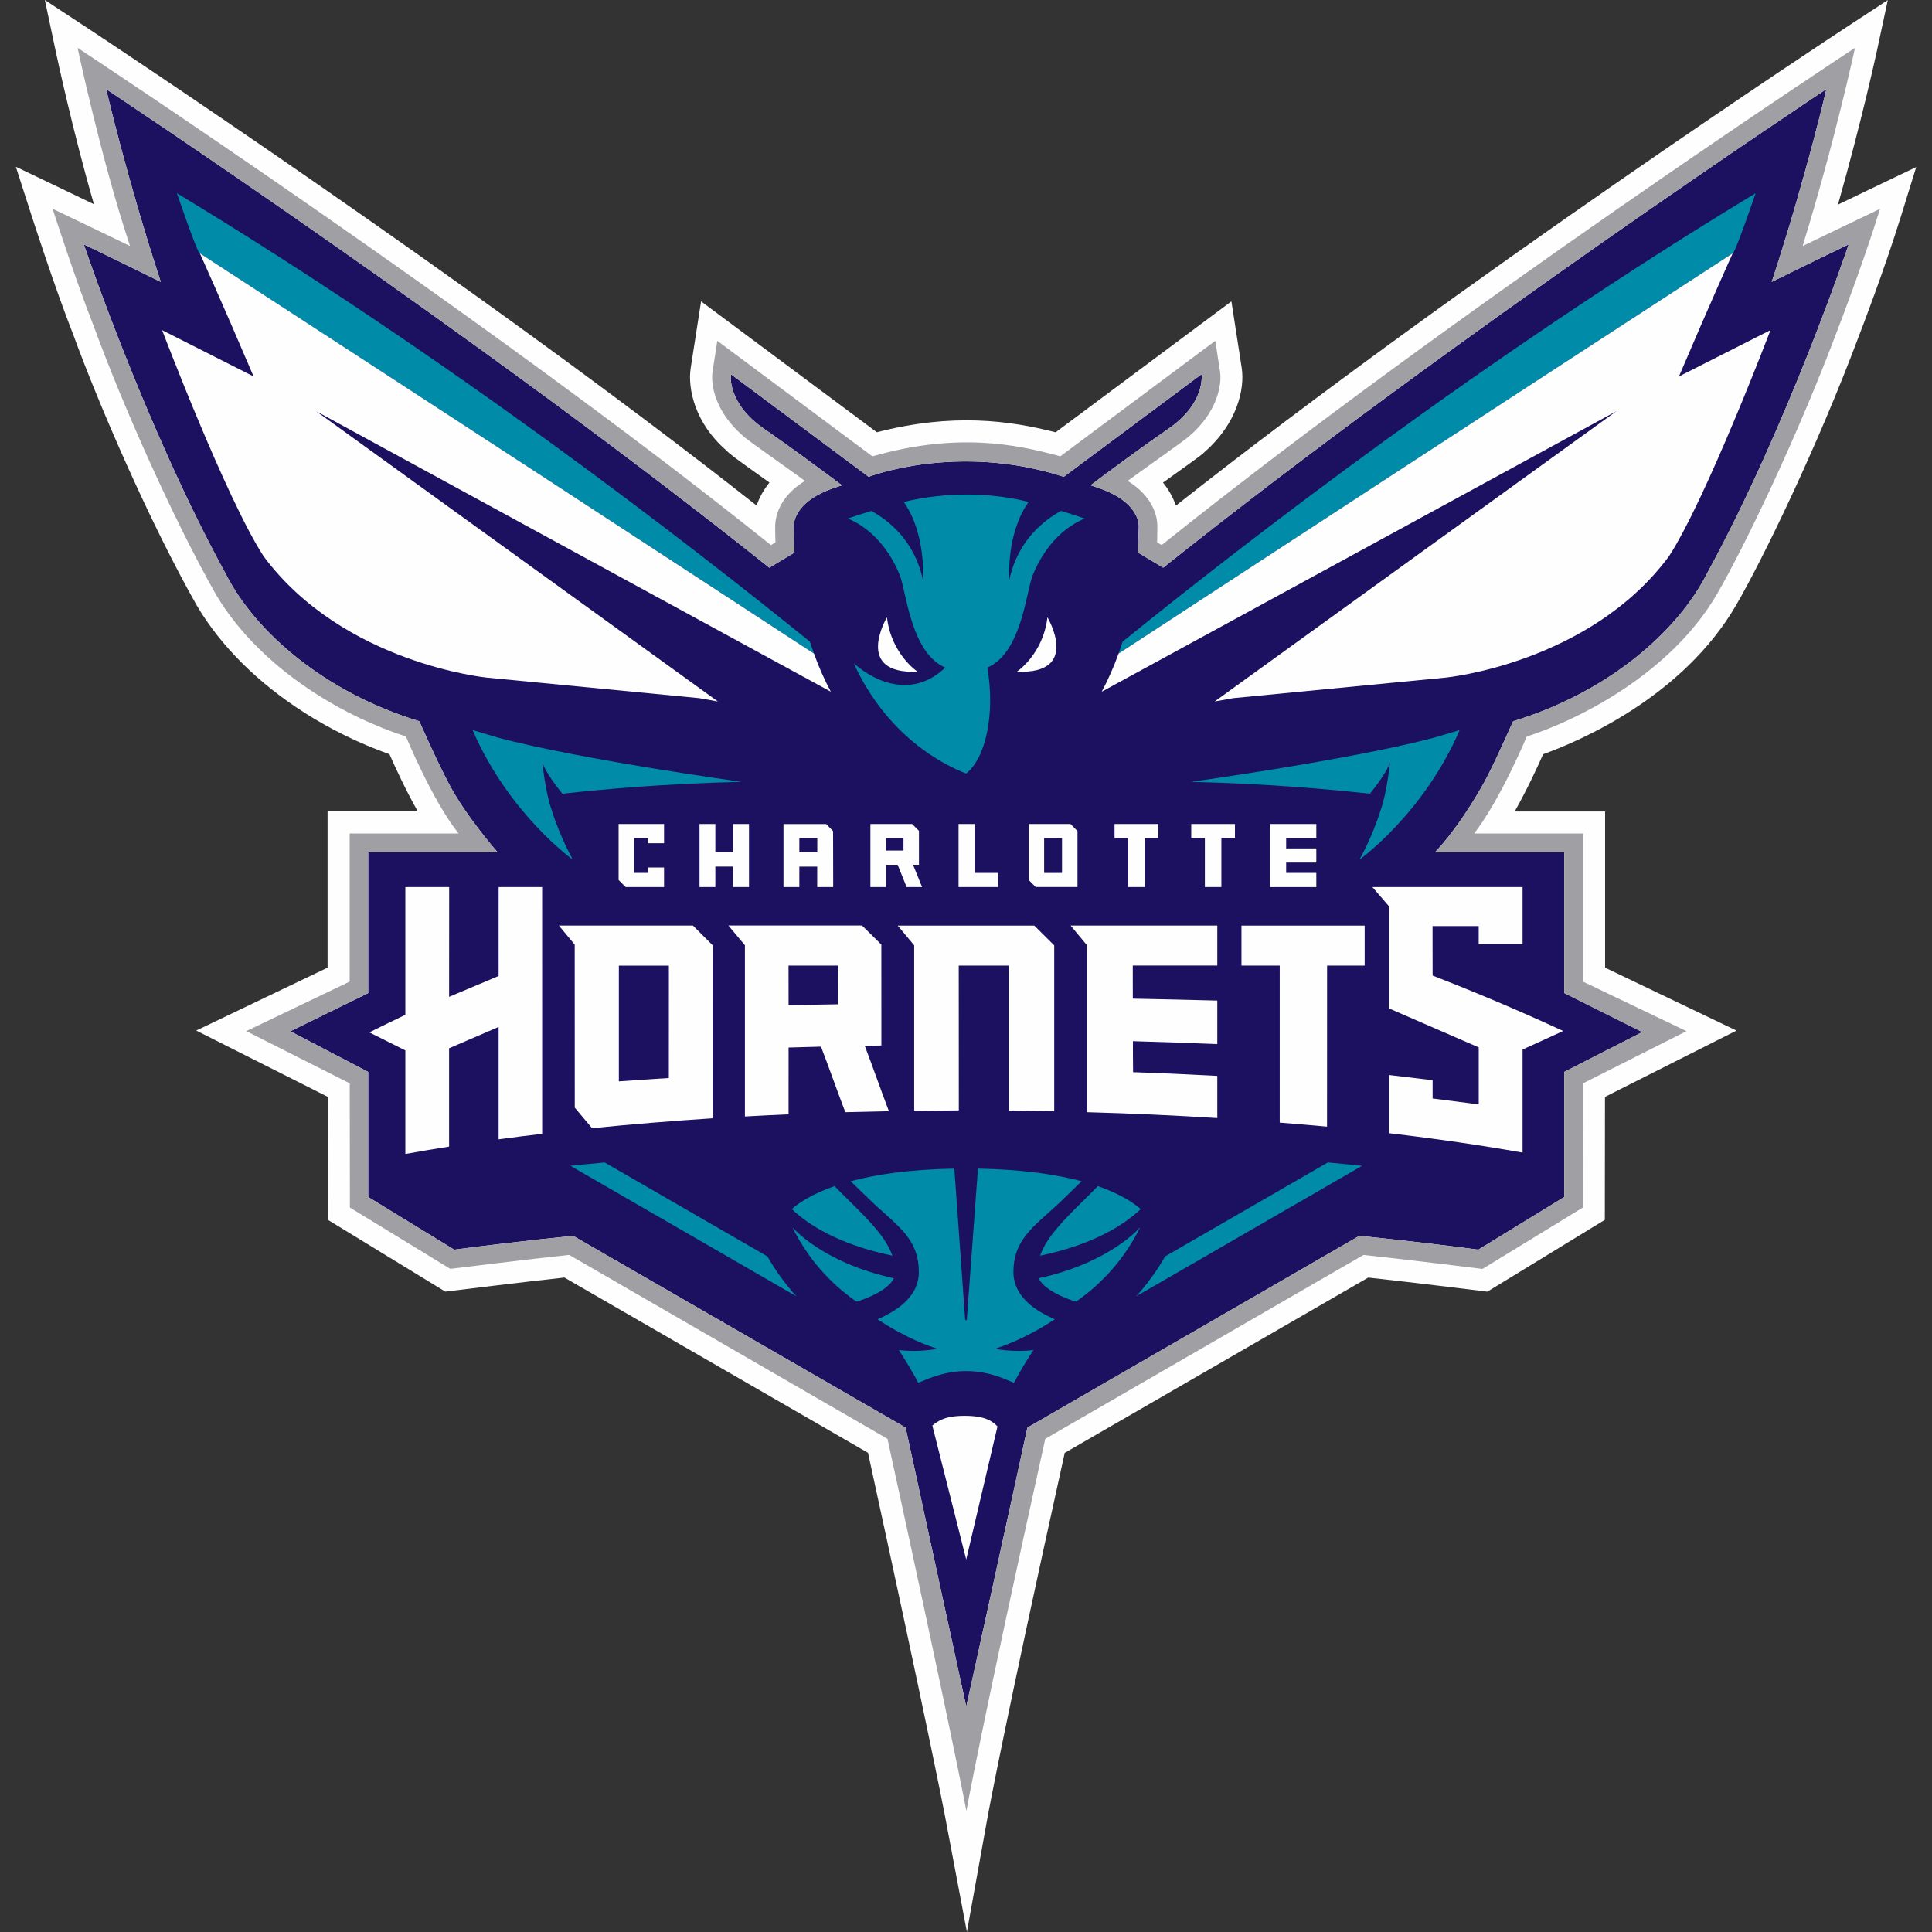 <?xml version="1.0" encoding="utf-8"?>
<!-- Generator: Adobe Illustrator 16.0.3, SVG Export Plug-In . SVG Version: 6.00 Build 0)  -->
<!DOCTYPE svg PUBLIC "-//W3C//DTD SVG 1.1//EN" "http://www.w3.org/Graphics/SVG/1.1/DTD/svg11.dtd">
<svg version="1.1" id="Livello_1" xmlns="http://www.w3.org/2000/svg" xmlns:xlink="http://www.w3.org/1999/xlink" x="0px" y="0px"
	 width="100px" height="100px" viewBox="0 0 100 100" enable-background="new 0 0 100 100" xml:space="preserve">
<rect x="0" y="0" width="100" height="100" fill="#333333" stroke="none"/>
<title>CHA</title>
<desc>Created with Sketch.</desc>
<g id="Page-1_1_">
	<g id="CHA">
		<g id="Page-1" transform="translate(19, 18)">
			<g id="Group-3" transform="translate(0, 0.009)">
				<g id="Clip-2">
				</g>
				<path id="Fill-1" fill="#FEFEFE" d="M77.821-8.231c0,0-0.793,0.381-1.688,0.812c1.236-4.347,1.986-7.832,1.998-7.875
					l0.582-2.712l-2.32,1.521C76.19-16.355,56.729-3.571,41.866,8.161l-0.012-0.025c-0.115-0.333-0.314-0.744-0.658-1.166
					c0.105-0.075,0.215-0.15,0.318-0.228c1.479-1.053,1.746-1.254,1.816-1.339c1.703-1.482,2.109-3.279,1.941-4.367l-0.533-3.447
					l-9.1,6.778c-2.396-0.614-5.344-1.013-9.25-0.002l-9.1-6.775l-0.536,3.443c-0.171,1.09,0.236,2.887,1.848,4.276
					c0.164,0.18,0.438,0.383,1.95,1.462c0.092,0.066,0.186,0.134,0.277,0.198c-0.289,0.358-0.513,0.75-0.66,1.17L20.16,8.156
					C5.596-3.336-14.159-16.35-14.363-16.485l-2.316-1.524l0.575,2.711c0.043,0.199,0.863,4.051,1.965,7.859
					c-0.887-0.427-1.652-0.794-1.652-0.794l-2.39-1.145l0.813,2.522c0.049,0.153,1.206,3.747,2.149,6.14
					c1.394,3.825,4.037,9.875,6.413,14.06c1.23,2.084,3.155,3.998,5.567,5.537c1.377,0.877,2.854,1.6,4.398,2.148
					c0.281,0.639,0.821,1.822,1.467,2.963h-4.671v8.084l-6.799,3.256l6.804,3.428l0.01,6.369l6.08,3.717l0.395-0.049
					c0,0,3.664-0.453,5.769-0.68l15.714,9.072c3.174,14.559,3.965,18.695,3.972,18.734l1.146,6.064l1.094-6.072
					c0.01-0.043,0.803-4.408,3.969-18.723l15.711-9.074c2.104,0.227,5.768,0.68,5.77,0.68l0.395,0.049l6.08-3.717l0.008-6.365
					l6.807-3.432l-6.801-3.256v-8.084h-4.68c0.65-1.151,1.191-2.326,1.473-2.963c1.908-0.688,7.205-2.953,9.973-7.689
					c1.332-2.283,4.199-8.146,6.402-14.04c0.078-0.2,1.264-3.27,2.162-6.164l0.773-2.498L77.821-8.231z"/>
			</g>
			<path id="Fill-4" fill="#1C1060" d="M6.762,26.121H0.057v7.282l-4.03,1.975l4.03,2.104v6.475l4.452,2.725
				c1.642-0.215,3.733-0.469,6.157-0.715l17.209,9.926l3.137,14.438c0.021-0.035,3.168-14.438,3.168-14.438l17.18-9.926
				c2.426,0.246,4.52,0.5,6.158,0.715l4.447-2.725V37.48l4.039-2.061l-4.039-2.02v-7.28h-6.699c0,0,1.037-1.004,2.352-3.267
				c0.553-0.946,1.068-2.125,1.703-3.522c4.887-1.487,8.49-4.607,10.035-7.649C73.54,4.02,76.688-5.351,76.688-5.351
				s-1.807,0.867-3.984,1.943c1.771-5.398,2.83-9.98,2.83-9.98S56.237-0.616,41.206,11.383l-1.305-0.782
				c0.004-0.123,0.041-1.221,0.041-1.313c0,0,0.146-1.274-2.098-2.036c-0.143-0.048-0.271-0.091-0.398-0.134
				c1.088-0.817,2.779-2.066,4.014-2.913c1.969-1.35,1.732-2.835,1.732-2.835l-7.131,5.31c-5.509-1.788-10.101,0-10.101,0
				l-7.129-5.31c0,0-0.234,1.485,1.731,2.835c1.235,0.847,2.925,2.096,4.015,2.913c-0.13,0.043-0.262,0.086-0.397,0.134
				c-2.245,0.762-2.096,2.036-2.096,2.036c0,0.092,0.031,1.188,0.039,1.313l-1.305,0.782C5.791-0.615-13.505-13.386-13.505-13.386
				s1.06,4.582,2.827,9.979c-2.331-1.154-3.983-1.943-3.983-1.943s3.147,9.369,7.333,17.032c1.543,3.043,5.146,6.164,10.033,7.65
				c0,0,0.824,1.893,1.538,3.252C5.125,24.266,6.762,26.121,6.762,26.121"/>
			<path id="Fill-6" fill="#008CA8" d="M39.106,15.211c-0.063,0.212-0.141,0.415-0.209,0.618
				c6.756-4.416,18.563-12.12,31.787-20.715c0,0,0.016,0.288,1.188-3.113C57.897,0.444,45.522,10.015,39.106,15.211"/>
			<path id="Fill-8" fill="#008CA8" d="M22.92,15.212C16.505,10.016,4.131,0.445-9.844-8c1.169,3.403,1.187,3.113,1.187,3.113
				c13.228,8.596,25.031,16.3,31.788,20.714C23.058,15.627,22.986,15.422,22.92,15.212"/>
			<path id="Fill-10" fill="#008CA8" d="M10.652,26.498c-0.005-0.002-3.318-2.373-5.19-6.709l1.323,0.394
				c4.325,1.146,12.594,2.285,12.594,2.285c-3.982,0.089-7.351,0.401-9.271,0.616c-0.398-0.495-0.856-1.127-1.033-1.598
				c0,0,0.148,1.518,0.488,2.465C9.993,25.339,10.647,26.494,10.652,26.498 M31.007,22.037c-1.154-0.442-4.065-1.896-5.813-5.694
				c1.433,1.233,3.265,1.628,4.729,0.21c-1.79-0.771-2.012-3.964-2.356-4.801c-0.7-1.697-1.809-2.555-2.684-2.915
				c0.432-0.146,0.838-0.276,1.216-0.392c0.837,0.453,2.233,1.498,2.672,3.58c0,0,0.183-2.376-0.994-4.044
				c2.282-0.549,4.584-0.474,6.461-0.002c-1.178,1.667-0.998,4.046-0.998,4.046c0.438-2.084,1.843-3.131,2.683-3.582
				c0.377,0.115,0.78,0.248,1.222,0.395c-0.877,0.359-1.986,1.218-2.685,2.915c-0.347,0.836-0.567,4.028-2.354,4.801
				C32.519,18.982,32.013,21.25,31.007,22.037"/>
			<path id="Fill-12" fill="#008CA8" d="M52.456,23.951L52.456,23.951c0.34-0.948,0.486-2.465,0.486-2.465
				c-0.178,0.471-0.635,1.103-1.035,1.598c-1.92-0.213-5.289-0.525-9.27-0.614c0,0,8.266-1.144,12.59-2.287l1.324-0.394
				c-1.869,4.338-5.186,6.709-5.189,6.709C51.37,26.494,52.022,25.341,52.456,23.951"/>
			<path id="Fill-14" fill="#008CA8" d="M20.717,47.029l-8.421-4.861c-0.605,0.057-1.2,0.113-1.772,0.174l11.691,6.752
				C21.646,48.463,21.144,47.771,20.717,47.029"/>
			<path id="Fill-16" fill="#008CA8" d="M41.31,47.029l8.42-4.861c0.604,0.057,1.199,0.113,1.771,0.174l-11.689,6.752
				C40.38,48.463,40.882,47.771,41.31,47.029"/>
			<path id="Fill-18" fill="#008CA8" d="M27.269,48.164c-3.719-0.809-5.257-2.643-5.257-2.643c0.762,1.553,1.912,2.881,3.323,3.854
				C25.335,49.375,26.901,48.922,27.269,48.164"/>
			<path id="Fill-20" fill="#008CA8" d="M24.992,44.191c-0.263-0.256-0.528-0.521-0.794-0.797c-1.185,0.414-1.859,0.873-2.215,1.188
				c0.823,0.785,2.392,1.826,5.207,2.412C26.849,46.029,25.973,45.16,24.992,44.191"/>
			<path id="Fill-22" fill="#008CA8" d="M30.939,52.967c-1.232,0.021-2.113,0.498-2.407,0.607c-0.308-0.582-0.668-1.174-1.008-1.695
				c1.062,0.129,1.993-0.066,1.993-0.066c-0.445-0.146-1.589-0.535-3.094-1.525c-0.003,0-0.005-0.002-0.005-0.002
				c0.13-0.057,0.263-0.113,0.396-0.182c0,0,0.002-0.004,0.002-0.006c0.396-0.197,0.796-0.455,1.11-0.779
				c0.376-0.387,0.633-0.867,0.633-1.467c0-1.848-1.242-2.471-2.641-3.85c-0.279-0.275-0.582-0.563-0.888-0.861
				c1.281-0.346,3.023-0.613,5.366-0.654l0.562,7.84h0.082l0.579-7.84c2.343,0.041,4.082,0.313,5.365,0.654
				c-0.306,0.301-0.604,0.586-0.886,0.861c-1.397,1.379-2.643,2.002-2.643,3.85c0,0.6,0.258,1.08,0.635,1.467
				c0.313,0.324,0.711,0.582,1.106,0.779c0.002,0.002,0.004,0.006,0.004,0.006c0.136,0.064,0.269,0.125,0.396,0.182
				c0,0,0,0.002-0.004,0.002c-1.504,0.99-2.647,1.379-3.094,1.525c0,0,0.932,0.195,1.991,0.066c-0.34,0.521-0.698,1.113-1.01,1.695
				c-0.291-0.109-1.173-0.588-2.405-0.607H30.939z"/>
			<path id="Fill-24" fill="#008CA8" d="M36.69,49.375c1.412-0.975,2.563-2.303,3.324-3.852c0,0-1.539,1.832-5.258,2.641
				C35.121,48.92,36.69,49.375,36.69,49.375"/>
			<path id="Fill-26" fill="#008CA8" d="M34.835,46.994c2.813-0.586,4.385-1.629,5.207-2.412c-0.355-0.314-1.029-0.775-2.219-1.188
				c-0.264,0.271-0.531,0.541-0.793,0.795C36.05,45.16,35.177,46.029,34.835,46.994"/>
			<path id="Fill-28" fill="#FEFEFE" d="M28.492,16.766c0,0-1.362-0.9-1.583-2.816C26.91,13.949,25.145,16.91,28.492,16.766"/>
			<path id="Fill-30" fill="#FEFEFE" d="M33.632,16.766c0,0,1.361-0.9,1.582-2.816C35.214,13.949,36.983,16.91,33.632,16.766"/>
			<path id="Fill-32" fill="#FEFEFE" d="M32.63,55.832c-0.244-0.252-0.602-0.547-1.688-0.549c-1.025-0.002-1.384,0.26-1.684,0.504
				l1.753,6.934L32.63,55.832z"/>
			<polygon id="Fill-34" fill="#FEFEFE" points="44.218,25.377 44.218,27.914 43.364,27.914 43.364,25.377 42.659,25.377 
				42.659,24.651 44.921,24.651 44.921,25.377 			"/>
			<polygon id="Fill-36" fill="#FEFEFE" points="40.249,25.377 40.249,27.914 39.396,27.914 39.396,25.377 38.688,25.377 
				38.688,24.651 40.956,24.651 40.956,25.377 			"/>
			<g id="Clip-39">
			</g>
			<path id="Fill-38" fill="#FEFEFE" d="M26.854,26.023h0.91v-0.646h-0.91V26.023z M28.259,26.759h0.306v-1.756l-0.354-0.352h-2.159
				v3.264h0.806v-1.156h0.604l0.465,1.156h0.799L28.259,26.759z"/>
			<polygon id="Fill-40" fill="#FEFEFE" points="49.132,25.377 49.132,24.651 46.735,24.651 46.735,27.916 49.132,27.916 
				49.132,27.182 47.571,27.182 47.571,26.646 49.132,26.646 49.132,25.914 47.571,25.914 47.571,25.377 			"/>
			<polygon id="Fill-41" fill="#FEFEFE" points="31.452,27.183 31.452,24.651 30.615,24.651 30.615,27.914 32.655,27.914 
				32.655,27.183 			"/>
			<path id="Fill-42" fill="#FEFEFE" d="M35.044,27.184h0.926v-1.804h-0.926V27.184z M36.409,24.651h-2.166v2.896l0.365,0.366h2.162
				v-2.899L36.409,24.651z"/>
			<path id="Fill-43" fill="#FEFEFE" d="M22.374,26.119h0.928v-0.741h-0.928V26.119z M24.126,27.914l-0.006-2.897l-0.358-0.364
				h-2.209v3.262h0.82v-1.06h0.925v1.06L24.126,27.914L24.126,27.914z"/>
			<polygon id="Fill-44" fill="#FEFEFE" points="18.947,24.651 18.947,26.119 18.026,26.119 18.026,24.651 17.207,24.651 
				17.207,27.914 18.026,27.914 18.026,26.854 18.947,26.854 18.947,27.914 19.768,27.914 19.768,24.651 			"/>
			<path id="Fill-45" fill="#FEFEFE" d="M67.903,1.484c1.586-3.731,2.781-6.372,2.781-6.372
				C57.458,3.708,45.651,11.414,38.897,15.83c-0.258,0.719-0.553,1.373-0.873,1.973L64.667,3.282L43.87,18.309l0.959-0.173
				l10.99-1.063c0,0,7.43-0.718,11.563-6.275C69.323,7.811,72.64-0.913,72.64-0.913L67.903,1.484z"/>
			<path id="Fill-46" fill="#FEFEFE" d="M4.245,36.258l2.563-1.104v5.818c0.73-0.104,1.488-0.195,2.255-0.285L9.061,27.914h-2.25
				c-0.004-0.016-0.004,4.578-0.002,4.602l-2.563,1.08l0.003-5.682H1.981v6.612c0,0-1.865,0.895-1.855,0.914l1.855,0.928v5.361
				c0.728-0.133,1.496-0.258,2.264-0.381V36.258z"/>
			<path id="Fill-47" fill="#FEFEFE" d="M21.814,31.979h2.553c0,0.627-0.004,1.436-0.004,2.002
				c-0.854,0.012-1.695,0.027-2.546,0.043L21.814,31.979z M21.817,36.221c0.563-0.018,1.112-0.031,1.678-0.047
				c0.415,1.082,0.844,2.309,1.259,3.393c0.746-0.021,1.498-0.039,2.255-0.053c-0.415-1.088-0.837-2.309-1.25-3.385
				c0.285-0.004,0.572-0.012,0.861-0.014l-0.002-5.225l-0.999-0.985h-6.917l0.855,1.021v8.863c0.746-0.041,1.496-0.08,2.259-0.113
				L21.817,36.221L21.817,36.221z"/>
			<path id="Fill-48" fill="#FEFEFE" d="M30.624,31.979h2.588v7.506c0.775,0.008,1.584,0.02,2.354,0.035v-8.588l-1.031-1.023h-7.069
				l0.852,1.02v8.565c0.767-0.01,1.532-0.016,2.31-0.02L30.624,31.979L30.624,31.979z"/>
			<path id="Fill-49" fill="#FEFEFE" d="M44.007,37.688c-1.461-0.078-2.898-0.145-4.359-0.193c-0.008-0.535-0.008-1.068-0.008-1.604
				c1.463,0.041,2.906,0.092,4.367,0.15v-2.252c-1.463-0.039-2.912-0.072-4.373-0.1c-0.002-0.434-0.002-1.168-0.002-1.713h4.375
				v-2.068h-7.59l0.842,1.014v8.644c2.311,0.063,4.566,0.168,6.748,0.305V37.688z"/>
			<path id="Fill-50" fill="#FEFEFE" d="M49.69,31.979h1.945v-2.07h-6.377v2.07h1.98v8.127c0.814,0.064,1.662,0.135,2.449,0.209
				L49.69,31.979L49.69,31.979z"/>
			<path id="Fill-51" fill="#FEFEFE" d="M15.619,37.797c-0.868,0.055-1.719,0.109-2.587,0.174v-5.991h2.589L15.619,37.797z
				 M17.888,30.927l-1.021-1.02H9.928l0.819,0.986l0.003,8.437l0.896,1.066c1.99-0.201,4.092-0.373,6.239-0.514L17.888,30.927z"/>
			<path id="Fill-52" fill="#FEFEFE" d="M59.808,36.322c0.697-0.314,1.398-0.633,2.1-0.959c-2.25-1.043-4.504-1.992-6.756-2.868
				l-0.004-2.562h2.389v0.931h2.271v-2.949h-7.773l0.865,1.002v5.28l4.639,2.016v2.951c0,0-1.074-0.137-2.387-0.307v-0.945
				l-2.252-0.27v3.014c2.465,0.287,4.775,0.625,6.908,1.002C59.806,40.051,59.808,37.518,59.808,36.322"/>
			<polygon id="Fill-53" fill="#FEFEFE" points="14.553,26.901 14.553,27.182 13.823,27.182 13.823,25.377 14.553,25.377 
				14.553,25.646 15.371,25.646 15.371,24.651 13.019,24.651 13.019,27.549 13.386,27.914 15.371,27.914 15.371,26.901 			"/>
			<path id="Fill-54" fill="#FEFEFE" d="M-5.875,1.484c-1.588-3.731-2.781-6.372-2.781-6.372C4.57,3.708,16.376,11.414,23.131,15.83
				c0.258,0.719,0.552,1.373,0.873,1.973L-2.639,3.283L18.159,18.31l-0.96-0.173l-10.99-1.063c0,0-7.428-0.719-11.561-6.276
				c-1.945-2.986-5.257-11.709-5.257-11.709L-5.875,1.484z"/>
			<path id="Fill-55" fill="#A0A0A4" d="M6.762,26.121H0.057v7.282l-4.03,1.975l4.03,2.104v6.475l4.452,2.725
				c1.642-0.215,3.733-0.469,6.157-0.715l17.209,9.926l3.137,14.438c0.021-0.035,3.168-14.438,3.168-14.438l17.18-9.926
				c2.426,0.246,4.52,0.5,6.158,0.715l4.447-2.725V37.48l4.039-2.061l-4.039-2.02v-7.28h-6.699c0,0,1.037-1.004,2.352-3.267
				c0.553-0.946,1.068-2.125,1.703-3.522c4.887-1.487,8.49-4.607,10.035-7.649C73.54,4.02,76.688-5.351,76.688-5.351
				s-1.807,0.867-3.984,1.943c1.771-5.398,2.83-9.98,2.83-9.98S56.237-0.616,41.206,11.383l-1.305-0.782
				c0.004-0.123,0.041-1.221,0.041-1.313c0,0,0.146-1.274-2.098-2.036c-0.143-0.048-0.271-0.091-0.398-0.134
				c1.088-0.817,2.779-2.066,4.014-2.913c1.969-1.35,1.732-2.835,1.732-2.835l-7.131,5.31c-5.509-1.788-10.101,0-10.101,0
				l-7.129-5.31c0,0-0.234,1.485,1.731,2.835c1.235,0.847,2.925,2.096,4.015,2.913c-0.13,0.043-0.262,0.086-0.397,0.134
				c-2.245,0.762-2.096,2.036-2.096,2.036c0,0.092,0.031,1.188,0.039,1.313l-1.305,0.782C5.791-0.615-13.505-13.386-13.505-13.386
				s1.06,4.582,2.827,9.979c-2.331-1.154-3.983-1.943-3.983-1.943s3.147,9.369,7.333,17.032c1.543,3.043,5.146,6.164,10.033,7.65
				c0,0,0.824,1.893,1.538,3.252C5.125,24.266,6.762,26.121,6.762,26.121 M76.175-1.095c-2.111,5.654-4.918,11.466-6.32,13.871
				c-2.363,4.047-7.072,6.458-9.832,7.348c0,0-1.34,3.236-2.723,5.018h5.637v7.667l5.354,2.563l-5.359,2.703l-0.008,6.43
				l-5.194,3.176c0,0-4.142-0.516-6.156-0.725l-16.471,9.518c-3.304,14.914-4.083,19.258-4.083,19.258s-0.775-4.098-4.085-19.258
				l-16.475-9.52c-2.016,0.209-6.154,0.723-6.154,0.723l-5.195-3.174l-0.009-6.43l-5.355-2.703l5.352-2.563V25.14h5.636
				c-1.355-1.697-2.723-5.018-2.723-5.018c-1.656-0.543-3.225-1.295-4.632-2.195c-2.226-1.417-4.05-3.205-5.2-5.152
				c-2.242-3.957-4.88-9.914-6.32-13.871c-0.953-2.413-2.139-6.098-2.139-6.098s3.065,1.466,4.009,1.927
				c-1.473-4.4-2.715-10.256-2.715-10.256v-0.003c0,0,21.094,13.874,35.889,25.739l0.234-0.144
				c-0.007-0.248-0.015-0.496-0.015-0.753c-0.005-0.147,0.005-0.439,0.128-0.801c0.171-0.487,0.554-1.099,1.413-1.624
				c-1.087-0.798-3.045-2.15-3.217-2.339c-1.432-1.243-1.673-2.644-1.563-3.332l0.244-1.579l8.026,5.98
				c4.365-1.25,7.451-0.632,9.724,0l8.025-5.98l0.244,1.579c0.107,0.688-0.133,2.089-1.563,3.332
				c-0.166,0.177-2.135,1.542-3.217,2.339c0.854,0.525,1.24,1.137,1.41,1.624c0.123,0.36,0.135,0.651,0.125,0.801
				c0,0.257-0.002,0.507-0.01,0.753l0.234,0.144C56.272-1.924,77.015-15.525,77.015-15.525v0.003c0,0-1.033,4.821-2.711,10.256
				c0.799-0.388,4.008-1.927,4.008-1.927C77.403-4.266,76.175-1.095,76.175-1.095"/>
		</g>
	</g>
</g>
<rect x="41.374" y="43.377" fill="#1C1060" width="0.928" height="0.741"/>
<rect x="45.854" y="43.378" fill="#1C1060" width="0.91" height="0.646"/>
<rect x="54.044" y="43.379" fill="#1C1060" width="0.926" height="1.804"/>
</svg>
